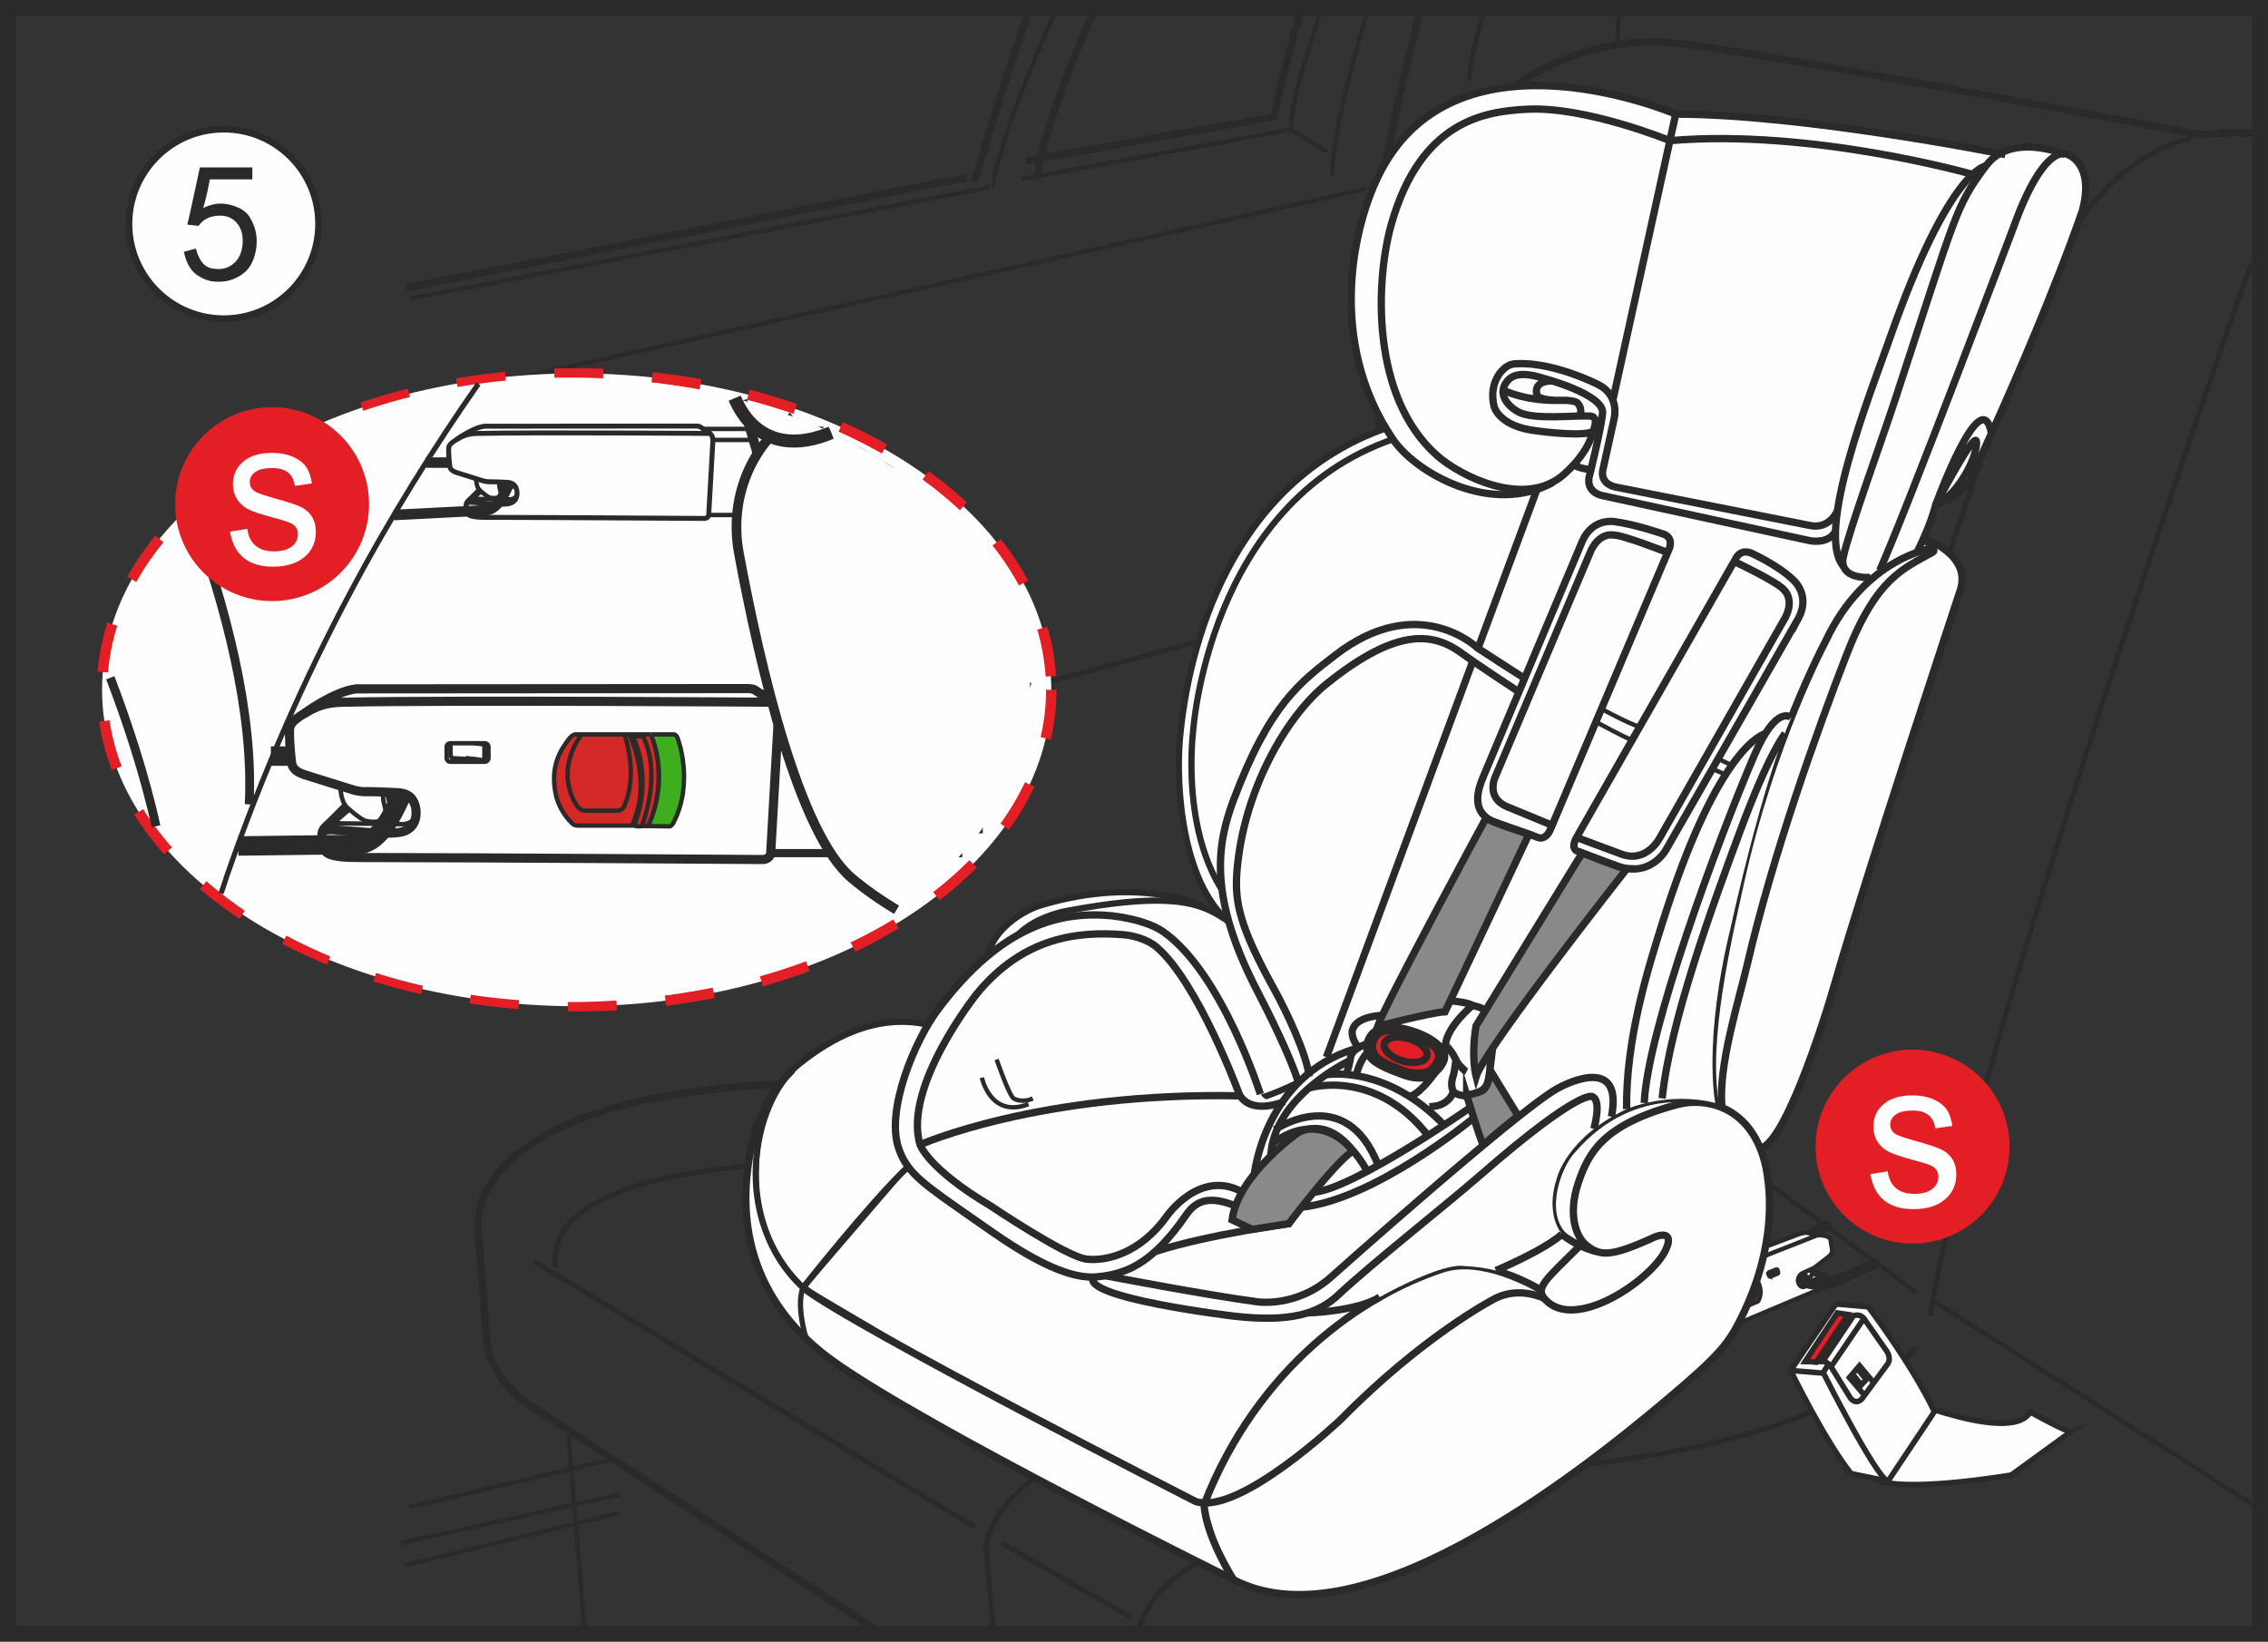 <?xml version="1.0" encoding="UTF-8"?>
<!DOCTYPE svg PUBLIC "-//W3C//DTD SVG 1.1//EN" "http://www.w3.org/Graphics/SVG/1.1/DTD/svg11.dtd">
<!-- Creator: CorelDRAW 2018 (64-Bit) -->
<svg xmlns="http://www.w3.org/2000/svg" xml:space="preserve" width="39.222mm" height="28.389mm" version="1.1" style="shape-rendering:geometricPrecision; text-rendering:geometricPrecision; image-rendering:optimizeQuality; fill-rule:evenodd; clip-rule:evenodd"
viewBox="0 0 1873.56 1356.11"
 xmlns:xlink="http://www.w3.org/1999/xlink">
 <rect x="0" y="0" width="1873.56" height="1356.11" fill="#333333" stroke="none"/>
 <defs>
  <style type="text/css">
   <![CDATA[
    .str2 {stroke:#2B2A29;stroke-width:6.13;stroke-miterlimit:10}
    .str17 {stroke:#2B2A29;stroke-width:7.55;stroke-miterlimit:10}
    .str5 {stroke:#2B2A29;stroke-width:5.17;stroke-miterlimit:10}
    .str12 {stroke:#2B2A29;stroke-width:4.08;stroke-miterlimit:10}
    .str3 {stroke:#2B2A29;stroke-width:4.31;stroke-miterlimit:10}
    .str16 {stroke:#2B2A29;stroke-width:6.76;stroke-miterlimit:10}
    .str15 {stroke:#2B2A29;stroke-width:8.01;stroke-miterlimit:10}
    .str8 {stroke:#2B2A29;stroke-width:5.61;stroke-miterlimit:22.926}
    .str7 {stroke:#2B2A29;stroke-width:12.96;stroke-miterlimit:10}
    .str6 {stroke:#2B2A29;stroke-width:4.57;stroke-miterlimit:10}
    .str18 {stroke:#2B2A29;stroke-width:10.77;stroke-miterlimit:10}
    .str4 {stroke:#2B2A29;stroke-width:6.05;stroke-miterlimit:10}
    .str14 {stroke:#2B2A29;stroke-width:7.3;stroke-miterlimit:10}
    .str1 {stroke:#2B2A29;stroke-width:3.64;stroke-miterlimit:10}
    .str11 {stroke:#2B2A29;stroke-width:3.66;stroke-miterlimit:10}
    .str10 {stroke:#2B2A29;stroke-width:8.68;stroke-linejoin:round;stroke-miterlimit:10}
    .str13 {stroke:#2B2A29;stroke-width:16.06;stroke-linejoin:round;stroke-miterlimit:10}
    .str0 {stroke:#2B2A29;stroke-width:8.63;stroke-linecap:round;stroke-linejoin:round;stroke-miterlimit:10}
    .str9 {stroke:#E31E24;stroke-width:8.63;stroke-miterlimit:4;stroke-dasharray:40.441 40.441}
    .fil11 {fill:none}
    .fil0 {fill:none;fill-rule:nonzero}
    .fil10 {fill:#FEFEFE}
    .fil9 {fill:#E31E24}
    .fil1 {fill:#FEFEFE;fill-rule:nonzero}
    .fil4 {fill:#898989;fill-rule:nonzero}
    .fil6 {fill:#2B2A29;fill-rule:nonzero}
    .fil5 {fill:#E31E24;fill-rule:nonzero}
    .fil8 {fill:#D42927;fill-rule:nonzero}
    .fil7 {fill:#008644;fill-rule:nonzero}
    .fil2 {fill:#ED323D;fill-rule:nonzero}
    .fil3 {fill:#3EAE1F;fill-rule:nonzero}
   ]]>
  </style>
 </defs>
 <g id="图层_x0020_1">
  <path class="fil0 str0" d="M1480.39 1048.69c0,0 -10.25,-18.91 28.21,-35.89"/>
  <path class="fil1" d="M1510.32 1022.21c0,0 -6.03,-2.45 -8.73,-1.86 0,0 -7.55,-3.1 -13.38,-1.55l-107.53 40.27c0,0 -2.46,-0.11 -1.99,2.45l0.93 3.44 -0.93 0.33 -0.41 -0.13 -0.57 -2.06c0,0 -0.27,-0.77 -1.26,-0.3l-32.24 13.23c0,0 -1.87,0.53 -2.02,1.31l-0.32 1.81c0,0 -0.09,1.3 1.03,0.99l0.19 0.81c0,0 -1.52,0.41 -1.79,1.28l-0.83 2.55c0,0 -0.15,1.06 0.15,1.85l4.89 12.86c0,0 0.41,1.03 0.84,1.18l8.45 22.29c0,0 0.93,2.21 3.37,1.23l34.5 -15.29c0,0 1.71,1.69 3.84,1.06l59.52 -24.97 51.41 -22.43c0,0 5.07,-1.81 2.09,-7.82l-13.25 -4.62c0,0 -0.02,-0.93 -1.03,-1.19 0,0 4.16,-1.69 4.92,-2.71l10.6 -8.14c0,0 2.97,-1.97 2.79,-5.31l-1.14 -6.72c0,0 -0.39,-3.27 -2.11,-3.84z"/>
  <path class="fil0 str1" d="M1381.67 1067.75l66.03 -26.24 53.22 -20.93c3.65,-0.79 9.05,1.08 9.05,1.08 0,0 2.56,1.15 2.46,4.38l1.08 6.25c0,0 0.44,2.65 -1.89,5.07l-11.44 8.85c0,0 -1.25,1.05 -2.87,1.81l-8.34 3.74c0,0 -4.21,2.04 -3.56,7.13 0.25,1.7 2.14,5.19 5.16,4.13 4.85,-1.71 18.08,-8.29 19.16,-7.83"/>
  <path class="fil0 str1" d="M1381.39 1068.45l11.02 39.94c1.5,3.64 6.22,0.71 6.22,0.71l109.16 -46.11c3.39,-1.79 2.38,-6.54 2.38,-6.54 -0.17,-2.07 -2.49,-2.75 -2.49,-2.75l-12.32 -4.63"/>
  <path class="fil0 str1" d="M1501.57 1020.13l-9.19 -1.72c0,0 -2.78,-0.19 -6.4,1.21l-105.76 39.7c0,0 -1.97,0.25 -1.38,2.09l2.36 6.32"/>
  <path class="fil0 str1" d="M1494.51 1049.29c0,0 2.23,0.12 2.41,2.77 0,0 0.29,3.12 -4.1,3.44 -0.5,0.07 -1.13,-1.18 -1.29,-2.19 -0.19,-0.74 -0.83,-2.02 -2.43,-0.76 -1.37,1.03 -3.63,2.87 -3.74,5.78"/>
  <path class="fil0 str1" d="M1492.31 1055.15c0,0 -1.82,-0.47 -2.61,-1.49 -0.96,-1.16 -2.65,1.37 -4.07,4.85"/>
  <path class="fil0 str1" d="M1496.92 1052.04l8.56 2.35 -16.38 6.86c0,0 -1.15,0.67 -3.35,-1.69"/>
  <path class="fil0 str1" d="M1379.42 1068.37l-2.09 -5.66 -34.43 13.67 -0.74 3.64 14.14 -5.75c0,0 1.35,-0.51 1.21,0.39 0,0 -0.22,0.35 -1.57,0.86l-13.65 5.76c0,0 -1.16,0.32 -1.28,1.77l-0.61 2.63"/>
  <path class="fil0 str1" d="M1379.5 1069.59l4.89 14.69c0,0 0.4,0.47 -0.76,1.21l-10.37 5.02c0,0 -3.33,1.59 -2.83,4.69 0.25,1.81 1.14,5.73 5.46,4.3l11.77 -4.67 3.75 13.38"/>
  <path class="fil0 str1" d="M1379.33 1069.15l-38.88 16.92 5.04 13.41c0,0 0.71,1.89 1.99,1.45l11.58 -4.41c0,0 4.59,-1.18 5.85,3.01 0,0 1.15,3.73 -2.56,6.31l-10.87 4.9c0,0 -1.19,0.36 -0.84,1.27l4.37 11.33c0,0 0.71,1.73 3.94,0.59l33.69 -14.81"/>
  <path class="fil0 str1" d="M1376.12 1089.12c0,0 3.44,1.39 3.07,4.47 -0.37,2.26 -3.57,6 -8.49,2.97"/>
  <path class="fil0 str1" d="M1388.04 1093.35l-11.14 4.41c0,0 -3.67,1.69 -5.54,0.37"/>
  <path class="fil0 str1" d="M1355.14 1098c0,0 -1.55,1.37 -0.64,3.73 0,0 1.38,4.19 6.3,2.17 1.47,-0.57 3.87,-2.56 3.76,-5.27"/>
  <path class="fil0 str1" d="M1357.86 1104.44l-6.51 2.59c0,0 -0.69,0.22 -0.62,1.21l-0.19 3.35"/>
  <line class="fil0 str1" x1="1377.42" y1="1062.97" x2="1379.2" y2= "1062.33" />
  <line class="fil0 str1" x1="1379.55" y1="1069.81" x2="1381.55" y2= "1069.1" />
  <line class="fil0 str1" x1="1342.37" y1="1080.03" x2="1342.28" y2= "1081.28" />
  <line class="fil0 str1" x1="1349.02" y1="1100.34" x2="1351.36" y2= "1107.03" />
  <path class="fil2" d="M1427.01 1060.53l17.69 -7.23c0,0 0.76,-0.47 2.07,0.39 2.97,1.87 6.71,4.73 7.52,12.05 0.23,2.13 0,5.33 -1.52,8.51 -0.15,0.47 -0.37,0.86 -1.51,1.3l-13.06 5.34c0,0 -0.67,0.64 -1.82,0.83l-1.43 0.59c0,0 -2.09,-1.37 -5.05,-7.26 0,0 -3.67,-7.62 -2.89,-14.51z"/>
  <path class="fil0 str1" d="M1427.01 1060.53l17.69 -7.23c0,0 0.76,-0.47 2.07,0.39 2.97,1.87 6.71,4.73 7.52,12.05 0.23,2.13 0,5.33 -1.52,8.51 -0.15,0.47 -0.37,0.86 -1.51,1.3l-13.06 5.34c0,0 -0.67,0.64 -1.82,0.83l-1.43 0.59c0,0 -2.09,-1.37 -5.05,-7.26 0,0 -3.67,-7.62 -2.89,-14.51z"/>
  <path class="fil0 str1" d="M1432.09 1058.42c0,0 -1.92,13.4 6.65,22.26"/>
  <path class="fil0 str1" d="M1429.2 1059.65c0,0 -2.8,9.19 7.17,22.08"/>
  <path class="fil0 str1" d="M1429.08 1060.13c0,0 1.33,-0.45 1.99,-0.74 0.15,-0.07 0.33,0.01 0.35,0.3 0,0 -1.64,11.36 6.77,21.2"/>
  <path class="fil0 str1" d="M1433.26 1057.98c0,0 -0.33,10.7 5.65,17.09 0,0 0.73,1.13 2.16,0.54l7.48 -3.03c0,0 1.23,-0.29 1.72,-2.26 0.83,-3.34 1.16,-11.04 -6.83,-16.5"/>
  <path class="fil3" d="M1427.01 1060.53l-5.49 2.25c0,0 -0.57,0.23 -0.54,1.36 0,0 -0.49,12.27 7.81,19.99 0,0 0.67,0.53 1.09,0.37l5.07 -2.19c0,0 -8.77,-8.09 -7.94,-21.77z"/>
  <path class="fil0 str1" d="M1427.01 1060.53l-5.49 2.25c0,0 -0.57,0.23 -0.54,1.36 0,0 -0.49,12.27 7.81,19.99 0,0 0.67,0.53 1.09,0.37l5.07 -2.19c0,0 -8.77,-8.09 -7.94,-21.77z"/>
  <path class="fil0 str1" d="M1461.49 1054.2c0.13,0.37 0.52,0.52 0.91,0.37l6.1 -2.47c0.35,-0.17 0.54,-0.56 0.43,-0.93l-0.64 -2.06c-0.11,-0.35 -0.54,-0.52 -0.91,-0.35l-6.09 2.45c-0.37,0.19 -0.57,0.62 -0.45,0.97l0.66 2.03z"/>
  <path class="fil0 str1" d="M1467.41 1048.93l0.61 1.92c0,0 0.12,0.63 -0.25,0.84l-4.43 2.07"/>
  <path class="fil0 str1" d="M1463.12 1050.49l-1.49 0.76c0,0 -0.23,0.13 -0.15,0.5l0.67 2.09c0,0 0.17,0.45 0.51,0.3l2.88 -1.63"/>
  <path class="fil0 str0" d="M1548.9 1044.07c0,0 -6.67,2.21 -21.82,9.74 -19.31,9.59 -33.22,8.74 -38.71,3.35"/>
  <path class="fil0 str2" d="M1867.07 110.39c-20.16,-1.11 -37.02,-0.92 -47.65,1.31 0,0 -390.32,-73.57 -441.12,-76.54 0,0 -158.26,-21.32 -229.25,181.33 0,0 -3.1,317.1 -139.72,654.15l-71.3 18.15c0,0 -79.07,15.01 -175.02,8.43 0,0 -294.42,-26.04 -360.07,84.12 0,0 -9.4,14.29 -7.92,36.91l7.35 90.75c0,0 0.76,30.03 38.61,54.05l287.91 186.6"/>
  <line class="fil0 str3" x1="440.97" y1="1042.09" x2="804.75" y2= "1261.08" />
  <line class="fil0 str3" x1="827.61" y1="1274.8" x2="934.87" y2= "1336.48" />
  <line class="fil0 str3" x1="951.51" y1="1346.46" x2="956.79" y2= "1349.63" />
  <path class="fil0 str3" d="M820.85 1349.63l-6.26 -72.13c0,0 0.67,-37.04 65.87,-73.51 0,0 95.25,-47.95 290.73,-73.56 0,0 199.77,-16.33 251.53,-73.78"/>
  <path class="fil0 str3" d="M1582.93 1113.27c0,0 -56.77,68.15 -246.13,93.02 -102.57,13.45 -381.26,44.57 -396.27,143.34"/>
  <path class="fil0 str3" d="M1063.92 899.21c0,0 -47.94,17.24 -87.78,52.09 -29.83,26.09 -71.4,16.81 -217.62,9.63 -77.91,-3.88 -310.46,-4.67 -299.67,86.33"/>
  <line class="fil0 str1" x1="1224.01" y1="802.52" x2="1582.94" y2= "1067.73" />
  <line class="fil0 str1" x1="1596.51" y1="1074.19" x2="1867.07" y2= "1246.66" />
  <path class="fil0 str3" d="M1809.84 114.61c0,0 -85.39,10.75 -132.83,149.89 0,0 -223.5,627.46 -242.38,782.65"/>
  <path class="fil0 str3" d="M1867.07 207.78c-6.52,9.89 -11.99,21.12 -16.06,33.9 0,0 -221.5,631.05 -256.79,845.57"/>
  <path class="fil0 str3" d="M338.49 635.09c0,0 164.51,19.56 252.05,-0.57 109.23,-25.16 433.64,-113.99 433.64,-113.99"/>
  <line class="fil0 str1" x1="338.46" y1="332.41" x2="1128.64" y2= "155.94" />
  <path class="fil0 str2" d="M1173.82 6.48l-0.01 0.04c0,0 -47.98,179.91 -45.18,266.68"/>
  <path class="fil0 str1" d="M1227.45 6.48c-7.72,22.73 -13.74,45.31 -13.55,60.05"/>
  <path class="fil0 str1" d="M1338.64 6.48c-1.86,10.72 -2.76,21.45 -2.24,31.68"/>
  <path class="fil0 str1" d="M1130.52 6.48c-13.96,45.79 -30.93,111.15 -29.87,139.8"/>
  <path class="fil0 str1" d="M1092.12 6.48c-12.91,37.81 -26.26,81.76 -25.78,100.52l-222.76 40.97"/>
  <path class="fil0 str2" d="M847.86 132.83l204.4 -36.3c0,0 9.36,-45.2 23.27,-90.05"/>
  <path class="fil0 str2" d="M905.25 6.48c-20.21,41.9 -46.16,112.78 -48.7,141.48"/>
  <path class="fil0 str1" d="M872.93 6.48c-16.95,38.33 -47.76,111.43 -52.67,146.99"/>
  <line class="fil0 str1" x1="338.46" y1="246.83" x2="816.54" y2= "154.88" />
  <line class="fil0 str2" x1="335.69" y1="237.75" x2="798.16" y2= "146.8" />
  <path class="fil0 str2" d="M804.81 150.3c0,0 27.01,-90.96 46.37,-143.82"/>
  <line class="fil0 str1" x1="1067.72" y1="108.36" x2="1096.36" y2= "125.44" />
  <line class="fil0 str1" x1="469.54" y1="1185.34" x2="483.18" y2= "1349.63" />
  <line class="fil0 str1" x1="337.82" y1="1245.21" x2="506.37" y2= "1205.41" />
  <line class="fil0 str1" x1="334.21" y1="1293.22" x2="511.53" y2= "1249.81" />
  <line class="fil0 str1" x1="331.12" y1="1274.8" x2="511.54" y2= "1234.81" />
  <path class="fil1" d="M1384.29 94.3c0,0 -107.43,-47.03 -188.6,-7.89 0,0 -60.03,21.21 -75.82,118.87 0,0 -15.45,89.61 24.91,148.38 0,0 -63.97,21.99 -97.2,67.1 0,0 -55.88,62.69 -68.35,155.36 0,0 -24.83,124.69 31.97,181.73 0,0 -21.66,-12.34 -48.87,-18.1 0,0 -57.95,-12.59 -117.73,14.99 0,0 -29.41,14.75 -29.91,44.37 0,0 -1.75,25.65 25.41,33.5 0,0 14.71,4.21 31.47,4.08 0,0 11.2,0.71 -10.05,15.72 0,0 -19.95,11.78 -48.77,13.91 0,0 -10.27,-4.15 -20.02,-10.06 0,0 -55.33,-33.84 -120.07,13.39 0,0 -23.69,14.01 -37.01,37.89 0,0 -21.72,35.45 -19.53,85.05 0,0 -4.21,49.63 38.9,101.85 0,0 17.17,20.17 42.15,36.1 0,0 70.67,45.89 137.69,79.66 0,0 157.35,82.45 182.5,93.91 0,0 38.3,27.57 118.01,2.59 0,0 69.31,-20.1 169.01,-93.14 0,0 90.51,-68.39 111.89,-92.83 0,0 20.51,-17.77 36.42,-67.44 0,0 19.38,-51.18 1.45,-104.55 0,0 16.18,-2.43 36.75,-62.21 0,0 58.61,-179.27 71.08,-222.86l55.15 -169.36c0,0 16.92,-36.1 -28.29,-49.04l10.25 -28.21c0,0 22.51,-7.18 30.38,-24.53l46.81 -105.83c0,0 38.05,-92.87 41.88,-106.6 0,0 16.8,-45.35 -14.21,-53.24 0,0 -32.13,-12.35 -53.27,0 0,0 -194.72,-36.67 -266.39,-32.55z"/>
  <path class="fil0 str4" d="M1656.58 127.72c0,0 -166.05,-33.43 -272.29,-33.43 0,0 -177.95,-76.61 -243.24,46.39 -23.71,44.66 -45.29,141.39 9.63,222.19 19.23,28.29 81.73,63.38 132.2,35.63"/>
  <line class="fil0 str4" x1="1384.29" y1="94.3" x2="1332.58" y2= "329.65" />
  <path class="fil0 str4" d="M1627.93 143.63c0,0 -131.88,-37.41 -248.43,-27.44 0,0 -69.16,-28.39 -117.74,-25.97 -34.92,1.72 -87.92,9.33 -112.28,94.66 -13.35,46.79 -17.21,143.29 37.93,191.69 19.16,16.77 69.57,41.98 101.73,17.61 0,0 22.11,-17.04 26.79,-37.85"/>
  <path class="fil0 str4" d="M1706.16 127.72c0,0 -44.47,-19.19 -65.7,9.42 -25.41,34.17 -23.91,37.54 -74.74,192.49 -10.72,32.66 -38.73,109.91 -43.03,130.62 0,0 -5.47,17.61 22.31,16.83"/>
  <path class="fil0 str4" d="M1640.45 137.14c0,0 -30.05,2.02 -79.2,142.03 -15.99,45.45 -62.29,161.31 -38.24,188.86"/>
  <path class="fil0 str4" d="M1584.1 455.21c0,0 10.27,-19.97 14.99,-38.15 0,0 21.31,-6.75 28.85,-21.11l16.43 -36.21c53.97,-119.7 75.87,-185.81 75.87,-185.81 10.38,-38.89 -12.03,-46.19 -12.03,-46.19 0,0 -18.74,-12.89 -45.15,60.77 0,0 -88.32,233.85 -110.25,282.74"/>
  <path class="fil0 str4" d="M1645.11 358.05c-8.19,-44.94 -46.02,59 -46.02,59 0,0 32.99,-62.97 33.69,-52.01 0.76,12.31 -14.27,41.69 -32.51,52.01"/>
  <path class="fil0 str4" d="M1422.55 914.87c-3.51,-33.63 13.97,-88.63 20.75,-117.74 21.18,-90.95 57.78,-193.54 82.13,-256.26 24.75,-63.78 47.19,-71.15 71.3,-84.78 4.05,-2.29 -7.91,-10.82 -7.91,-10.82"/>
  <path class="fil0 str4" d="M1596.79 452.75c0,0 -56.1,7.45 -88.69,76.98 0,0 -44.74,83.17 -70.31,199.32 -9.83,44.59 -30.64,132 -20.47,184.07"/>
  <path class="fil0 str4" d="M1590.75 445.26c0,0 37.17,13.09 28.95,41.22 0,0 -79.95,241.89 -103.27,323.53 -10.49,36.74 -43.41,138.89 -63.75,138.89"/>
  <path class="fil0 str4" d="M654.51 884.06c-20.71,19.8 -29.05,41.45 -33.35,61.14 -21.73,99.19 31.29,153.75 67.86,179.74 79.21,56.27 327.63,178.8 327.63,178.8 104.47,58.1 285.87,-84.83 360.31,-147.59 43.43,-36.57 50.62,-45.99 60.75,-66.02 39.5,-78.28 18.47,-135.83 18.47,-135.83 -14.07,-42.74 -50.12,-47.15 -69.82,-41.96 -61.88,16.33 -73.96,39.77 -82.45,64.55 -8.29,24.25 -3.35,44.12 7.06,52.21 11,8.68 19.83,9.42 55.64,-7.05 3.21,-1.45 17.09,-5.93 9.37,10.6 -11.39,24.32 -74.32,67.88 -99.36,41.05 -9.13,-9.77 0.17,-16.33 28.97,-44.98"/>
  <path class="fil0 str4" d="M1416.28 911.46c0,0 -64.69,-22.6 -117.34,38.42 -12.11,12.69 -25.61,50.17 -8.61,69.63 3.42,3.94 19.13,12.75 28.88,14.44"/>
  <path class="fil0 str4" d="M1273.32 1065.94c0,0 -13.59,-8.48 -31.6,-14.48 -15.35,-5.14 -33.91,-8.46 -49.98,-3.17 -65.79,21.52 -152.81,80.96 -197.03,194.49 0,0 -0.64,21.59 24.27,62.19"/>
  <path class="fil0 str4" d="M1275.59 1072.52c0,0 -21.55,-10.83 -42.38,1.18 0,0 -58.09,30.23 -125.28,98.62 0,0 -84.24,80.08 -120.32,68.05 0,0 -282.01,-143.9 -324.19,-176.62"/>
  <path class="fil0 str5" d="M663.42 1063.75c0,0 54.36,-69.06 86.57,-99.79 23.47,-22.4 59.3,-65.79 116.01,-56.17 51.87,8.81 135.51,29.65 222.41,-22.38 0,0 -23.71,-99.81 -86.69,-132.14 -19.77,-10.14 -48.97,-14 -119.75,-0.91 0,0 -58.06,9.17 -51.25,53.07 1.82,11.65 6.81,17.41 41.39,22.63 7.21,1.09 24.84,7.8 16.83,23.83 -5.46,10.89 -15.86,18.99 -36.59,21.32 -9.91,1.14 -25.81,2.93 -53.25,-13.4 -30.74,-18.29 -78.28,-29.83 -139.3,19.47 -39.18,31.65 -56.23,128.27 3.61,184.47z"/>
  <path class="fil0 str5" d="M994.36 749.29c0,0 -50.45,-26.59 -134.38,-1.45 -16.35,4.89 -52.11,25.65 -44.2,62.57 2.59,12.09 15.97,25.05 49.21,25.92 8.55,0.23 10.51,0.44 9.49,3.81 -3.93,12.73 -39.01,25.01 -63.09,26.26"/>
  <path class="fil0 str5" d="M1287.16 970.23l-154.65 -59.69c-25.97,-12.13 -31.6,-22.87 -35,-34.68 -17.67,-61.02 -43.29,-95.23 -68.81,-117.86 -56.37,-50 -43.12,-153.43 -43.12,-153.43 0,0 11.73,-188.49 165.08,-241.69"/>
  <path class="fil0 str5" d="M1020.81 765.92c-44.19,-30.5 -49.71,-115.57 -46.07,-155.79 6.81,-76.31 41.93,-211.25 170.66,-256.47"/>
  <path class="fil0 str5" d="M1088.39 885.41c5.73,12.69 5.33,19.28 38.96,35.56l155.49 62.65"/>
  <path class="fil0 str4" d="M1300.04 383.86c0,0 3.37,3.03 13.06,3.94"/>
  <line class="fil0 str4" x1="1269.67" y1="404.27" x2="1096.31" y2= "871.78" />
  <path class="fil0 str4" d="M1517.92 421.84c0,0 -6.27,15.76 -22.87,12.25l-160.72 -31.79c0,0 -13.7,-2.39 -9.87,-15.75l9.1 -41.39c0,0 4.53,-18.62 -13.5,-27.57 -16.25,-8.07 -46.09,-19.06 -69.53,-16.93 -8.65,0.77 -21.29,14.88 -16.28,35.09 0,0 3.49,14.85 29.77,19.39 13.3,2.29 46.01,5.45 51.92,1.18 0,0 5.71,-12.17 -2.32,-12.61 -13.59,-0.74 -46.01,3.37 -59.02,-3.25 -5.85,-2.93 -17.88,-12.61 -10.85,-23.75 3.95,-6.2 11.17,-10.73 31.97,-3.98 0,0 49.59,13.13 48.15,28.61 -1.27,13.49 -11.14,52.97 -11.14,52.97 0,0 -3.24,12.47 12.08,15.37l169.23 36.77c0,0 15.62,4.06 22.19,-7.41"/>
  <path class="fil0 str4" d="M1282.31 314.67c0,0 -15.84,-0.77 -12.71,11.45 0.91,3.43 10.07,4.41 15.85,4.68 0,0 13.89,-0.87 17.45,1.92 0,0 5.05,4.21 1.99,10.97"/>
  <path class="fil0 str4" d="M1283.49 330.69c0,0 -21.45,0.71 -41.79,-8.34"/>
  <path class="fil0 str3" d="M665.97 1105.92c-8.81,-30.71 -2.55,-42.16 -2.55,-42.16l81.29 -94.64c0,0 37.38,-35.93 44.66,-40.95"/>
  <path class="fil0 str3" d="M758.67 1119.96l-95.25 -56.2c-35.66,-31.38 -38.41,-80.13 -38.41,-80.13 0,0 -3.22,-37.99 8.41,-65.15"/>
  <path class="fil0 str3" d="M646.5 893.65c-35.44,50.88 -34.61,101.45 -25.98,134.61 5.79,22.23 20.95,56.88 46.89,79.04"/>
  <path class="fil0 str3" d="M994.71 1242.79c0,0 5.93,34.55 22.75,61.37"/>
  <path class="fil1" d="M1259.71 559.82c0,0 -39.91,-24.35 -45.5,-29.51 0,0 -45.74,-33.89 -100.1,3.07 0,0 -63.6,34.31 -92.74,121.38 0,0 -27.28,55.09 -2.27,119.31 0,0 17.34,41.57 30.67,66.77 0,0 21.92,44.03 21.72,53.83 0,0 -10.33,12.91 -12.74,16.61 0,0 -15.1,-0.23 -18,-8.69 0,0 -21.52,-70.51 -60.83,-115.52 0,0 -26.71,-38.32 -89.91,-30.49 0,0 -51.01,2.31 -96.95,55.22 0,0 -39.25,39.17 -50.2,93.28 0,0 -10.82,39.87 9.45,61.47 0,0 17.12,17.98 57.09,44.09 0,0 36.53,27.6 70.27,40.23 0,0 14.25,5.12 23.56,4.14 0,0 -6.66,7.42 29.61,17.11 0,0 55.85,12.08 86.87,15.22 0,0 35.54,5.05 62.31,-2.77 0,0 40.67,-1.99 58.66,-13.53 0,0 41.1,-23.31 63.99,-25.41 0,0 16.31,0.14 31.03,3.98 0,0 42.03,-17.29 54.62,-30.08 0,0 -14.43,-15.79 -4.07,-46.77 0,0 8.14,-33.23 57.47,-56.53 0,0 34.36,-15.05 73.25,-5.06 0,0 -10.36,-50 12.76,-145.25 0,0 25.57,-117.77 50,-173.1 0,0 -8.01,-7.72 -22.31,13.57 0,0 -17.14,10.82 -26.76,25.77 0,0 -96.87,-40.25 -107.75,-46.58 -14.75,-8.61 -63.21,-25.75 -63.21,-25.75z"/>
  <path class="fil0 str4" d="M1479.73 592.82c0,0 -12.13,-11.78 -30.75,31.68 -29.69,69.29 -88.22,227.28 -90.69,286.66"/>
  <path class="fil0 str4" d="M1474.6 606.12c0,0 -12.31,13.68 -37.37,81.16 -22.53,60.7 -57.87,157.61 -64.12,220.1"/>
  <path class="fil0 str4" d="M1458.32 606.12c0,0 -38.25,7.45 -85.23,156.87 -11.71,37.21 -30.13,95.77 -29.36,153.23"/>
  <path class="fil0 str4" d="M1258.58 559.82c0,0 -22.09,-14.06 -37.9,-24.42 0,0 -48.69,-47.44 -117.63,5.79 -28.92,22.33 -54.26,40.67 -84.03,119.7 -14.05,37.35 -20.63,80.45 19.91,158.42 9.13,17.54 27.27,54.18 33.13,73.37"/>
  <path class="fil0 str4" d="M1254.74 571.6c0,0 -37.06,-24.42 -45.57,-30.81 -23.24,-17.37 -52.43,-24.85 -113.43,24.27 -33.73,27.15 -68.85,89.2 -73.95,155.29 -1.95,25.39 2.55,45.83 30.89,97.01 9.37,16.97 26.77,53.25 28.83,71.99"/>
  <path class="fil0 str4" d="M1041.17 903.87c0,0 -31.85,-100.44 -80.4,-134.28 -7.23,-5.02 -20.85,-10.41 -42,-13.01 -41.1,-4.03 -91.1,6.33 -144.64,78.39 -17.61,23.75 -42.92,81.68 -31.68,113.93 7.38,21.15 20.9,29.51 65.72,60.85 22.38,15.63 66.92,47.98 97.81,45.08 22.41,-2.11 44.94,-9.05 73.91,-51.25 8.63,-12.52 20.19,-15.86 41.49,-7.05"/>
  <path class="fil0 str4" d="M1026.04 984.64c-35.19,-19.36 -62.34,20.31 -62.34,20.31 -21.53,29.97 -49.12,37.18 -66.13,35.22 -16.8,-1.92 -79.25,-43.98 -79.25,-43.98 -52,-30.91 -58.25,-50.49 -58.25,-50.49 -14.48,-48.1 46.93,-124.82 46.93,-124.82 38.84,-47.23 84.37,-51.65 121.16,-48.7 7.75,0.61 19.59,3.74 27.07,10.05 34.23,28.81 68.52,121.65 68.52,121.65 0,0 6.71,17.57 37.34,6.13"/>
  <path class="fil0 str4" d="M760.07 945.7c0,0 98.19,-43.83 264.39,-40.41"/>
  <path class="fil0 str4" d="M1066.2 1010.65c0,0 -68.65,9.24 -111.98,23.31"/>
  <path class="fil0 str4" d="M913.51 1053.93c0,0 83.03,15.96 125.41,21.55 0,0 32.17,4.85 60.6,-20.47 0,0 151.88,-135.59 186.33,-155.39 10.72,-6.13 55.16,-26.88 45.35,22.9"/>
  <path class="fil0 str4" d="M1316.65 932.64c0,0 6.75,-23.37 -1.17,-26.68 0,0 -9.4,-7.7 -92.45,64.69 -28.99,25.28 -89.57,72.92 -117.64,99.23 -16.07,15.11 -39.19,22.9 -86.53,17.34 0,0 -125.81,-15.05 -115.62,-32.22"/>
  <path class="fil0 str4" d="M1079.98 1084.63c0,0 40.48,-1.05 59.76,-13.03"/>
  <path class="fil0 str4" d="M1235.71 1049.61c0,0 39.87,-16.67 54.62,-30.1"/>
  <line class="fil0 str4" x1="1216.68" y1="546.13" x2="1095.75" y2= "873.34" />
  <path class="fil1" d="M1485.74 510.68c0,0 -82.02,143.71 -109.37,191.15 -4.74,8.16 -17.83,21.22 -39.49,13.94l-33.87 -12.62c0,0 -5.75,-1.62 -0.87,-10.87l3.39 -6 128.19 -224.51c0,0 3.22,-8.31 12.47,-5.06 0,0 23.19,10.21 36,23.21 0,0 13.43,12.15 3.55,30.77z"/>
  <path class="fil0 str4" d="M1485.74 510.68c0,0 -82.02,143.71 -109.37,191.15 -4.74,8.16 -17.83,21.22 -39.49,13.94l-33.87 -12.62c0,0 -5.75,-1.62 -0.87,-10.87l3.39 -6 128.19 -224.51c0,0 3.22,-8.31 12.47,-5.06 0,0 23.19,10.21 36,23.21 0,0 13.43,12.15 3.55,30.77z"/>
  <path class="fil0 str4" d="M1432.54 463.81c0,0 37.14,17.58 41.25,23.61 0,0 8.76,7.26 1.16,22.49l-103.84 182.29c0,0 -11.05,21.65 -32.42,13.13l-36.77 -13.67"/>
  <path class="fil1" d="M1307.39 446.5c0,0 -61.61,146.29 -82.41,195.97 -3.59,8.61 -10.7,28.25 8.71,36.21l37.58 13.42c0,0 5.33,1.8 9,-5.8l2.68 -6.23 95.55 -225.73c0,0 4.75,-9.08 -3.47,-12.83 0,0 -23.68,-8.34 -41.47,-10.6 0,0 -17.49,-3.24 -26.17,15.59z"/>
  <path class="fil0 str4" d="M1307.39 446.5c0,0 -61.61,146.29 -82.41,195.97 -3.59,8.61 -10.7,28.25 8.71,36.21l37.58 13.42c0,0 5.33,1.8 9,-5.8l2.68 -6.23 95.55 -225.73c0,0 4.75,-9.08 -3.47,-12.83 0,0 -23.68,-8.34 -41.47,-10.6 0,0 -17.49,-3.24 -26.17,15.59z"/>
  <path class="fil0 str4" d="M1377.57 456.46c0,0 -37.66,-14.88 -44.89,-14.47 0,0 -10.87,-2.5 -18.27,12.55l-78.8 186.33c0,0 -9.25,17.88 9.74,25.7l36.89 15.22"/>
  <path class="fil4" d="M1343.74 717.88c0,0 -117.74,149.61 -124.38,171.48 0,0 -4.33,-16.43 0,-41.88l87.68 -142.83c0,0 33.16,13.29 36.7,13.23z"/>
  <path class="fil0 str4" d="M1343.74 717.88c0,0 -117.74,149.61 -124.38,171.48 0,0 -4.33,-16.43 0,-41.88l87.68 -142.83c0,0 33.16,13.29 36.7,13.23z"/>
  <path class="fil4" d="M1227.62 675.71c0,0 -82.54,152.26 -89.67,172.19 0,0 44.81,-11.65 55.78,-12.05l69.3 -146.68c0,0 -32.37,-10.09 -35.41,-13.47z"/>
  <path class="fil0 str4" d="M1227.62 675.71c0,0 -82.54,152.26 -89.67,172.19 0,0 44.81,-11.65 55.78,-12.05l69.3 -146.68c0,0 -32.37,-10.09 -35.41,-13.47z"/>
  <path class="fil0 str4" d="M1198 826.78c0,0 14.24,0.98 18.67,3.91 0,0 9.12,1.52 10.01,4.87"/>
  <path class="fil0 str4" d="M1216.41 830.53c0,0 -20.35,16.77 -22.29,32.02 0,0 -0.05,0.3 5.27,7.04 1.33,1.75 2.53,4.47 4.3,7.69 1.37,2.47 5.87,7.16 7.77,8.14"/>
  <path class="fil0 str4" d="M1141.01 838.9c0,0 -19.45,0.51 -23.46,11.05 0,0 -2.85,5.37 4.17,14.95"/>
  <path class="fil0 str4" d="M1129.31 862.27c0,0 -12.44,3.78 -13.57,11.07 -0.46,3.34 -2.03,9.95 -3.31,13.08"/>
  <path class="fil0 str4" d="M1233 865.81c0,0 -2.48,22.23 -3.62,26.89 -1.07,4.15 -2.7,8.63 -12.96,11.16 -3.88,0.94 -9.29,2.76 -15.93,-1.79 0,0 -3.1,12.05 -19.82,12.18"/>
  <path class="fil0 str4" d="M1202.72 875.5c0,0 -1.01,9.75 -2.23,13.23 -1.15,3.27 -2.49,9.81 0.79,13.85"/>
  <path class="fil0 str4" d="M1131.23 857.18c4.47,-8.41 15.76,-9.29 24.96,-8.07 0,0 24.49,3.79 35.17,17.61 3.2,4.13 3.74,10.7 -6.17,19.7 -4.16,3.83 -13.27,6.29 -25.95,1.57 -7.4,-2.73 -23.65,-8.31 -27.72,-15.15 -2,-3.37 -4.33,-8.03 -0.29,-15.65z"/>
  <path class="fil5" d="M1135.53 857.89c3.75,-7.18 12.37,-7.03 20.12,-5.97 0,0 20.75,3.54 30.37,14.13 3.01,3.29 4.57,9.75 -3.74,17.47 -3.53,3.23 -13.69,4.4 -23.24,0.71 -6.19,-2.39 -19.87,-7.11 -23.24,-12.99 -1.7,-2.85 -3.64,-6.84 -0.27,-13.35z"/>
  <path class="fil0 str4" d="M1135.53 857.89c3.75,-7.18 12.37,-7.03 20.12,-5.97 0,0 20.75,3.54 30.37,14.13 3.01,3.29 4.57,9.75 -3.74,17.47 -3.53,3.23 -13.69,4.4 -23.24,0.71 -6.19,-2.39 -19.87,-7.11 -23.24,-12.99 -1.7,-2.85 -3.64,-6.84 -0.27,-13.35z"/>
  <path class="fil0 str4" d="M1129.59 869.63c0,0 -6.52,6.34 -9.08,18.29"/>
  <path class="fil0 str4" d="M1185.19 886.42c0,0 -10.92,16.16 -20.12,19.31"/>
  <path class="fil0 str4" d="M1178.76 872.39c-1.51,5.06 -10.55,6.85 -20.22,4.01 -9.69,-2.9 -16.37,-9.27 -14.88,-14.34 1.51,-5.06 10.57,-6.85 20.27,-3.98 9.67,2.83 16.33,9.29 14.83,14.31z"/>
  <path class="fil0 str4" d="M1095.31 887.91c0,0 49.09,-9.05 97.64,41.55"/>
  <path class="fil0 str4" d="M1081.21 898.87c0,0 54.36,-16.97 98.41,39.22"/>
  <path class="fil0 str4" d="M1217.43 923.54c0,0 -81.75,67.74 -142.97,73.84"/>
  <path class="fil0 str4" d="M1214.7 914.87c0,0 -98.58,68.62 -130.15,70.11"/>
  <path class="fil4" d="M1064.78 1010.81c0,0 36.64,-48.95 52.66,-59.99 0,0 -17.91,-27.62 -44.61,-15.44 0,0 -50.17,34.85 -55.01,72.33l16.61 7.89 30.33 -4.79z"/>
  <path class="fil0 str4" d="M1064.78 1010.81c0,0 36.64,-48.95 52.66,-59.99 0,0 -17.91,-27.62 -44.61,-15.44 0,0 -50.17,34.85 -55.01,72.33l16.61 7.89 30.33 -4.79z"/>
  <path class="fil0 str4" d="M1050.23 945.7c0,0 43.98,-40.54 79.07,21.52"/>
  <path class="fil0 str4" d="M1053.31 933.15c0,0 58.44,-39.65 85.29,29.73"/>
  <path class="fil0 str4" d="M1114.33 876.54c0,0 -62.17,29.43 -64.55,78.29"/>
  <path class="fil0 str4" d="M1036.21 969.75c0,0 8.59,-80.79 83.28,-103.37"/>
  <path class="fil4" d="M1211.62 904.92c0,0 11.43,37.61 13.65,40.78 0,0 25.29,-21.75 28.88,-23.81l-23.13 -37.81c0,0 -0.41,13.9 -7.17,17.34 -2.37,1.21 -10.5,3.17 -12.23,3.51z"/>
  <path class="fil0 str4" d="M1211.62 904.92c0,0 11.43,37.61 13.65,40.78 0,0 25.29,-21.75 28.88,-23.81l-23.13 -37.81c0,0 -0.41,13.9 -7.17,17.34 -2.37,1.21 -10.5,3.17 -12.23,3.51z"/>
  <path class="fil0 str1" d="M1322.92 585.57c0,0 22.41,12.28 31.6,14.88"/>
  <path class="fil0 str1" d="M1318.38 596.37c0,0 25.8,14.03 29.88,15.01"/>
  <line class="fil0 str1" x1="1419.78" y1="627.06" x2="1431.14" y2= "632.46" />
  <line class="fil0 str1" x1="1414.6" y1="635.16" x2="1425.45" y2= "639.91" />
  <path class="fil0 str1" d="M1214.85 530.78c0,0 26.69,21.32 45.3,29.69"/>
  <path class="fil0 str1" d="M1254.74 571.6c0,0 -43.43,-29.76 -48.89,-33.2"/>
  <path class="fil1" d="M1605.84 1167.05c4.4,1.11 59.83,19.39 71.35,-0.54 0,0 30.81,17.11 33.6,16.19l-49.29 35.83c0,0 -94.27,16.26 -114.84,2.19 -20.48,-14.02 30.6,-62.17 30.6,-62.17l28.58 8.49z"/>
  <path class="fil0 str6" d="M1605.84 1167.05c4.4,1.11 59.83,19.39 71.35,-0.54 0,0 30.81,17.11 33.6,16.19l-49.29 35.83c0,0 -94.27,16.26 -114.84,2.19 -20.48,-14.02 30.6,-62.17 30.6,-62.17l28.58 8.49z"/>
  <path class="fil1" d="M1529.21 1217.38c-21.42,-26.65 -49.97,-85.19 -49.97,-85.19l37.44 -54.92 26.61 2.29c0,0 36.01,47.33 54.68,86.63l-38.29 57.43 -30.48 -6.25z"/>
  <path class="fil0 str6" d="M1529.21 1217.38c-21.42,-26.65 -49.97,-85.19 -49.97,-85.19l37.44 -54.92 26.61 2.29c0,0 36.01,47.33 54.68,86.63l-38.29 57.43 -30.48 -6.25z"/>
  <path class="fil0 str6" d="M1505.67 1124.81c0,0 3.2,-0.74 6.91,4.28l16.03 25.89c0,0 4.75,6.57 9.99,0l20.98 -28.48c0,0 3.56,-4.69 -2.15,-11.97l-16.97 -24.33c0,0 -2.73,-5.41 -9.3,-3.27l-25.48 37.88z"/>
  <line class="fil0 str6" x1="1512.58" y1="1129.1" x2="1539.75" y2= "1089.17" />
  <polyline class="fil0 str6" points="1539.76,1152.07 1527.77,1138.06 1536.13,1128.24 1547.52,1141.81 "/>
  <polyline class="fil0 str6" points="1534.36,1130.67 1541.64,1139.69 1537.66,1144.04 1530.31,1135.14 "/>
  <path class="fil0 str6" d="M1479.24 1132.2l27.15 2.19c0,0 43.65,86.73 53.29,89.23"/>
  <line class="fil0 str6" x1="1505.67" y1="1134.73" x2="1510.21" y2= "1127.31" />
  <polygon class="fil5" points="1491.4,1124.37 1517.71,1084.64 1526.71,1085.95 1500.38,1125.38 "/>
  <polygon class="fil0 str6" points="1491.4,1124.37 1517.71,1084.64 1526.71,1085.95 1500.38,1125.38 "/>
  <path class="fil0 str1" d="M1305.28 1029.03l-27.11 27.63c0,0 -13.59,13.09 7.69,23.34 0,0 12.85,4.72 38.2,-4.15"/>
  <path class="fil0 str1" d="M1516.86 423.9c-9.42,13.8 -21.82,10.19 -21.82,10.19l-18.15 -3.37 -59.07 -11.91"/>
  <path class="fil0 str1" d="M1434.65 433.55l53.87 11.71c0,0 21.18,4.65 27.72,-6.21"/>
  <path class="fil0 str1" d="M1587.64 445.26c5.76,2.22 9.33,5.79 9.93,9.13 0.49,2.71 -7.2,5.44 -9.93,6.69 -11.17,5.13 -26.83,14.51 -37.55,31.72"/>
  <path class="fil0 str1" d="M1444.77 456.29c0,0 28.17,13.77 37.43,23.61 0,0 13.25,13.77 2.76,32.14l-72.01 126"/>
  <path class="fil0 str1" d="M1263.02 551.93l43.09 -102.39c0,0 9.07,-22.29 27.45,-18.62l41.46 10.6"/>
  <polygon class="fil0 str7" points="1867.08,1349.63 6.48,1349.63 6.48,6.48 1867.08,6.48 "/>
  <path class="fil1" d="M184.84 106.64c43.27,0 78.35,35.09 78.35,78.33 0,43.26 -35.07,78.35 -78.35,78.35 -43.26,0 -78.35,-35.09 -78.35,-78.35 0,-43.24 35.09,-78.33 78.35,-78.33z"/>
  <path class="fil0 str8" d="M184.84 106.64c43.27,0 78.35,35.09 78.35,78.33 0,43.26 -35.07,78.35 -78.35,78.35 -43.26,0 -78.35,-35.09 -78.35,-78.35 0,-43.24 35.09,-78.33 78.35,-78.33z"/>
  <path class="fil6" d="M161.78 205.28c2.59,9.88 6.97,15.37 13.18,16.45 6.21,1.07 11.23,0.44 15.09,-1.95 3.86,-2.35 6.61,-5.46 8.24,-9.32 1.63,-3.82 2.39,-8.12 2.19,-12.86 -0.2,-4.74 -1.48,-8.77 -3.82,-12.07 -2.39,-3.31 -5.42,-5.5 -9.08,-6.61 -3.66,-1.07 -7.77,-1.07 -12.34,0 -4.58,1.11 -8.33,3.66 -11.27,7.69l-9.31 -1.07c0.75,-2.19 4.22,-17.96 10.43,-47.23l43.36 0 0 9.87 -35.12 0c-1.83,9.92 -3.66,17.76 -5.49,23.62 5.46,-2.55 10.6,-3.75 15.37,-3.59 4.74,0.2 9.32,1.28 13.7,3.31 4.38,2.03 7.57,4.78 9.6,8.24 2.03,3.46 3.5,6.97 4.42,10.43 0.92,3.46 1.28,7.21 1.07,11.23 -0.2,4.02 -0.99,8.16 -2.47,12.34 -1.47,4.22 -3.66,7.69 -6.57,10.43 -2.95,2.75 -6.53,4.94 -10.71,6.57 -4.18,1.63 -9.04,2.27 -14.54,1.91 -5.49,-0.36 -10.71,-2.35 -15.65,-6.01 -4.93,-3.66 -8.32,-9.87 -10.15,-18.63l9.87 -2.75z"/>
  <path class="fil1" d="M868.45 569.88c0,144.34 -175.58,261.37 -392.1,261.37 -216.48,0 -392.04,-117.03 -392.04,-261.37 0,-144.37 175.56,-261.4 392.04,-261.4 216.53,0 392.1,117.03 392.1,261.4z"/>
  <path class="fil0 str9" d="M868.45 569.88c0,144.34 -175.58,261.37 -392.1,261.37 -216.48,0 -392.04,-117.03 -392.04,-261.37 0,-144.37 175.56,-261.4 392.04,-261.4 216.53,0 392.1,117.03 392.1,261.4z"/>
  <path class="fil1" d="M90.8 569.88c0,142.45 170.17,257.94 380.1,257.94 209.91,0 380.04,-115.49 380.04,-257.94 0,-142.48 -170.14,-257.97 -380.04,-257.97 -209.94,0 -380.1,115.49 -380.1,257.97z"/>
  <path class="fil0 str10" d="M351.84 382.12l66.77 0.22c9.07,0.07 6.45,8.47 1.69,18.77"/>
  <polygon class="fil1" points="678.3,425.45 560.68,425.45 560.68,354.34 678.3,354.34 "/>
  <polyline class="fil0 str11" points="678.3,425.45 560.68,425.45 560.68,354.34 678.3,354.34 678.3,425.45 "/>
  <line class="fil0" x1="583.17" y1="363.44" x2="679.28" y2= "363.44" />
  <line class="fil0 str11" x1="583.17" y1="363.44" x2="679.28" y2= "363.44" />
  <path class="fil1" d="M370.57 367.22c0,0 9.75,-6.87 15.21,-9.62 0,0 9.73,-5.49 14.51,-5.49l174.63 -0.14c0,0 9.89,1.03 12.94,7.62l-2.39 65.07c0,0 1.53,3.74 -7.55,3.65l-186.41 -1.51c0,0 -9.67,-0.63 -5.16,-12.69l10.03 -8.97c0,0 -3.79,-3.5 -3.05,-11.32l-16.3 -3.45c0,0 -5.29,-1.65 -5.79,-7.6l-0.66 -11.67c0,0 -0.09,-0.75 -0.01,-3.87z"/>
  <path class="fil0 str12" d="M395.89 404.64c0,0 -6.13,6.29 -8.32,8.24 -0.86,0.74 -2.33,2.21 -2.49,3.77 0,0 -0.73,6.88 2.61,8.93 2.35,1.45 8.01,1.82 13.72,1.82 45.99,0 180.77,0.89 180.77,0.89 0,0 3.39,-0.2 3.31,-3.65l3.3 -58.51c0,0 1.01,-5.44 -2.15,-8.07 0,0 -143.8,-1.01 -191.74,0 -4.08,0.07 -9.76,0.39 -15.98,4.1 -2.47,1.43 -7.99,4.26 -8.25,7.68 -0.27,3.51 0.32,10.55 0.72,14.02 0.25,2.14 0.31,4.65 5.67,6.49l22.28 6.99c0,0 2.71,0.65 4.55,0.65 3.54,-0.07 10.55,0.2 14.12,0.42 2.68,0.19 7.4,0.19 8.85,6.42 0,0 2.5,10.11 -7.6,11.41 -7.06,0.96 -21.13,-0.73 -28.21,-1.17 -1.45,-0.1 -4.84,-0.45 -5.7,1.17"/>
  <line class="fil0 str1" x1="425.71" y1="401.9" x2="414.93" y2= "401.9" />
  <path class="fil0 str1" d="M393.33 395.47c0,0 -0.1,6.82 3.07,9.65 0,0 5.13,4.7 7.87,5.8 2.37,0.89 10.48,1.43 9.32,-4.25 -0.41,-2.07 -2.06,-6.63 -0.69,-8.49"/>
  <path class="fil0 str1" d="M397.31 405.92l-7.09 6.19 30.89 0.44c0,0 4.57,-0.04 5.91,-3.81"/>
  <path class="fil0 str1" d="M414.41 398.24c0,0 0.05,2.59 0.64,4.21 0.67,1.69 1.11,4.41 -1.73,6.96"/>
  <path class="fil0 str12" d="M586.63 358.07l-8.33 -5.51c-0.94,-0.64 -3.37,-0.59 -3.37,-0.59l-174.65 0.13c-9.91,1.19 -23.22,11.04 -23.22,11.04"/>
  <path class="fil0 str10" d="M420.3 400.22c-4.71,10.31 -10.6,21.43 -19.71,21.39l-75.28 3.84"/>
  <path class="fil0 str13" d="M223.74 624.6l104.26 0.4c16.83,0.15 11.91,15.67 3.11,34.75"/>
  <path class="fil0 str3" d="M395.18 317.05c-70.44,100.92 -147.29,232.44 -207.91,406.89 0,0 -1.62,5.37 -4.66,14.05"/>
  <path class="fil0 str14" d="M158.07 423.34c28.43,77.49 51.66,165.86 47.76,241.18"/>
  <path class="fil0 str14" d="M91.1 559.92c13.07,34.18 27.84,77.86 37.79,122.65"/>
  <path class="fil1" d="M736.19 388.74c0,3.47 -3,6.25 -6.64,6.25l-63.55 0.21c-3.65,0 -6.61,-2.8 -6.61,-6.22l-0.11 -43.18c28.08,10.9 53.89,24.16 76.89,39.38l0.01 3.57z"/>
  <path class="fil6" d="M736.19 388.74l-2.85 0c0,1.78 -1.57,3.42 -3.79,3.42l-63.55 0.2c-2.23,0 -3.77,-1.69 -3.77,-3.39l-0.11 -42.07c-1.88,-0.75 -3.78,-1.48 -5.68,-2.2l0.13 44.3c0,5.09 4.32,9.01 9.44,9.01l63.55 -0.17c5.14,-0.03 9.44,-3.93 9.45,-9.11l-2.81 0zm-2.87 -5.46l0.02 5.46 2.85 0 2.81 0 -0 -1.7c-1.88,-1.27 -3.76,-2.52 -5.68,-3.76z"/>
  <path class="fil6" d="M656.6 383.6l3.07 3.07c1.79,0.69 4.45,1.21 9.15,1.21l2.56 -0.07 -0.08 -2.83 0 2.83 64.85 -0.17 0 -2.49c-1.62,-1.07 -3.26,-2.14 -4.91,-3.2l-59.97 0.17 -0.07 0 -2.38 0.05c-4.29,0 -6.33,-0.51 -6.99,-0.81l-0.3 -0.08 -0.53 0.79 0.78 -0.57 -0.25 -0.21 -0.53 0.79 0.78 -0.57 -1.85 1.39 2.25 -0.46 -0.4 -0.93 -1.85 1.39 2.25 -0.46 -5.56 1.17 -0.01 0z"/>
  <path class="fil7" d="M677.82 353.48l0.29 13.93c0,0 -0.4,5.21 5.83,5.48l27.94 -0.09 0.05 13.58c0,0 -0.27,6.29 4.5,6.29l14.34 -0.08c0,0 4.71,0.1 5.37,-6.57l-0 -0.86c-17.84,-11.8 -37.36,-22.42 -58.32,-31.68z"/>
  <path class="fil6" d="M674.92 352.2l0.31 15.28 2.88 -0.07 -2.73 -0.81 -0.15 0.99c0,0.73 0.09,2.55 1.3,4.45 1.23,1.97 3.81,3.59 7.29,3.66l0.12 0 25.07 -0.03 0.05 10.71 2.87 0 -2.8 -0.52 -0.12 0.66c0.05,0.65 0.05,2.47 0.91,4.5 0.71,2.02 3.1,4.58 6.51,4.48l14.35 -0.05c0.44,0 2.17,-0.05 4.09,-1.36 1.84,-1.21 3.52,-3.6 4,-7.12 -1.85,-1.25 -3.71,-2.48 -5.59,-3.71l0.01 2.76 2.85 0 -2.85 -0.29c-0.31,2.65 -1.09,3.27 -1.62,3.67l-0.74 0.32 -0.2 0.05 0.03 0.31 0 -0.31 -0.03 0 0.03 0.31 0 -0.31 -14.34 0.07 -1.27 -0.98 -0.41 -2.34 -2.12 0 2.07 0.43 0.05 -0.43 -2.12 0 2.07 0.43 0.05 -0.3 -0.03 -13.85 -0 -0.8 -3.66 -2.05 -27.16 0.11 0.03 2.83 0.09 -2.83c-2.07,-0.15 -2.41,-0.69 -2.75,-1.09l-0.39 -1.37 -2.24 0 2.16 0.66 0.08 -0.66 -2.24 0 2.16 0.66 0.13 -0.46 -0.27 -13.05c-1.91,-0.86 -3.82,-1.71 -5.75,-2.55z"/>
  <path class="fil6" d="M714.73 372.81l-0 -0.8c-1.89,-1.07 -3.8,-2.13 -5.72,-3.18l0.01 3.98 5.71 0z"/>
  <path class="fil6" d="M685.61 370l-0.01 0.52 0.05 -0.52 -0.03 0 -0.01 0.52 0.05 -0.52 -0.93 -0.34 -0.61 -1.85 -0.03 -11.51c-1.89,-0.87 -3.8,-1.72 -5.71,-2.57l0.05 14.08c-0.09,3.27 1.69,5.75 3.42,6.71l3.49 1.2 0.29 -5.71z"/>
  <path class="fil6" d="M733.83 386.84l-2.85 0 -0.42 0.52 -12.86 0 -0.51 -0.44 -0.05 -13.51c-1.89,-1.09 -3.78,-2.17 -5.7,-3.24l0.06 16.76c0,3.32 2.77,6.1 6.2,6.13l12.86 0c3.44,-0.03 6.13,-2.89 6.13,-6.21l-2.87 0zm-2.86 -5.04l0.01 5.04 2.85 0 2.87 0 -0 -1.32c-1.89,-1.25 -3.79,-2.49 -5.72,-3.72z"/>
  <path class="fil1" d="M613.34 330.67c17.58,67.65 40.59,131.66 68.19,155.14 39.47,33.62 102.81,62.6 169.39,82.23 -1.11,-107.49 -99.05,-199.33 -237.58,-237.38z"/>
  <path class="fil0 str15" d="M613.34 330.67c17.58,67.65 40.59,131.66 68.19,155.14 39.47,33.62 102.81,62.6 169.39,82.23"/>
  <path class="fil1" d="M794.88 704.78l-204.01 0 0 -131.56 217.62 0 0 115.23c-4.25,5.57 -8.79,11.02 -13.61,16.33z"/>
  <polyline class="fil0 str16" points="794.88,704.78 590.86,704.78 590.86,573.22 808.49,573.22 808.49,688.45 "/>
  <line class="fil0" x1="632.51" y1="590.05" x2="810.36" y2= "590.05" />
  <line class="fil0 str16" x1="632.51" y1="590.05" x2="810.36" y2= "590.05" />
  <path class="fil1" d="M239.09 597.06c0,0 18.1,-12.72 28.21,-17.81 0,0 17.97,-10.17 26.83,-10.17l323.1 -0.24c0,0 18.32,1.91 23.93,14.09l-4.4 120.39c0,0 2.87,6.91 -13.95,6.77l-344.96 -2.81c0,0 -17.88,-1.17 -9.52,-23.46l18.52 -16.63c0,0 -6.97,-6.47 -5.63,-20.95l-30.13 -6.37c0,0 -9.79,-3.05 -10.75,-14.04l-1.18 -21.62c0,0 -0.17,-1.38 -0.07,-7.15z"/>
  <path class="fil0 str17" d="M285.98 666.28c0,0 -11.35,11.63 -15.4,15.23 -1.6,1.37 -4.33,4.08 -4.62,7.01 0,0 -1.33,12.72 4.85,16.51 4.32,2.68 14.8,3.37 25.38,3.37 85.05,0 334.44,1.67 334.44,1.67 0,0 6.35,-0.39 6.11,-6.77l6.15 -108.27c0,0 1.82,-10.06 -3.98,-14.93 0,0 -266.07,-1.84 -354.78,0 -7.57,0.15 -18.07,0.73 -29.59,7.58 -4.58,2.65 -14.76,7.87 -15.29,14.21 -0.52,6.47 0.59,19.53 1.35,25.95 0.47,3.93 0.57,8.59 10.48,12.01l41.23 12.91c0,0 5.04,1.25 8.41,1.25 6.51,-0.13 19.49,0.37 26.13,0.74 4.96,0.35 13.65,0.35 16.37,11.9 0,0 4.57,18.7 -14.09,21.11 -13.09,1.77 -39.07,-1.35 -52.19,-2.17 -2.69,-0.15 -8.93,-0.79 -10.55,2.17"/>
  <line class="fil0 str11" x1="341.11" y1="661.22" x2="321.17" y2= "661.22" />
  <path class="fil0 str11" d="M281.22 649.32c0,0 -0.19,12.62 5.63,17.86 0,0 9.55,8.68 14.61,10.7 4.4,1.63 19.39,2.68 17.25,-7.85 -0.77,-3.85 -3.83,-12.25 -1.29,-15.71"/>
  <path class="fil0 str11" d="M288.59 668.65l-13.09 11.43 57.11 0.81c0,0 8.44,-0.07 10.97,-7.04"/>
  <path class="fil0 str11" d="M320.24 654.45c0,0 0.09,4.81 1.2,7.8 1.23,3.1 2.07,8.16 -3.27,12.88"/>
  <path class="fil0 str11" d="M403.5 626.24c0,1.73 -1.4,3.05 -3.15,3.05l-28.17 0c-1.84,0 -3.2,-1.32 -3.2,-3.05l0 -9.2c0,-1.69 1.36,-3.03 3.2,-3.03l28.17 0c1.75,0 3.15,1.35 3.15,3.03l0 9.2"/>
  <path class="fil0 str11" d="M372.17 614.81l0 8.78c0,0 0.4,2.65 2.07,2.8l21.16 1.21"/>
  <path class="fil0 str11" d="M391.79 614.01l6.99 0.81c0,0 1.23,0 1.39,1.62l0 9.52c0,0 0,2.17 -1.53,2.02l-13.97 -1.79"/>
  <path class="fil0 str17" d="M638.93 580.11l-15.45 -10.18c-1.74,-1.18 -6.24,-1.09 -6.24,-1.09l-323.11 0.23c-18.37,2.23 -42.96,20.44 -42.96,20.44"/>
  <path class="fil8" d="M537.7 606.7l-61.71 0c0,0 -2.7,-0.52 -5.98,3.76 -7.08,9.33 -15.74,22.6 -10.91,45.7 1.37,6.69 5.41,16.09 13.28,23.81 1.11,1.13 2.02,2.09 5.98,2.05l45.53 0.02c0,0 2.71,1.13 6.42,0.35l5.06 0c0,0 4.95,-6.77 8.11,-28.29 0,0 3.61,-27.57 -5.78,-47.41z"/>
  <path class="fil0 str1" d="M537.7 606.7l-61.71 0c0,0 -2.7,-0.52 -5.98,3.76 -7.08,9.33 -15.74,22.6 -10.91,45.7 1.37,6.69 5.41,16.09 13.28,23.81 1.11,1.13 2.02,2.09 5.98,2.05l45.53 0.02c0,0 2.71,1.13 6.42,0.35l5.06 0c0,0 4.95,-6.77 8.11,-28.29 0,0 3.61,-27.57 -5.78,-47.41"/>
  <path class="fil0 str1" d="M519.85 606.7c0,0 19.51,38.09 2.23,75.33"/>
  <path class="fil0 str1" d="M530.1 606.7c0,0 17.88,24.39 0.22,75.7"/>
  <path class="fil0 str1" d="M531.02 608.17c0,0 -4.68,0.25 -7.06,0.11 -0.42,-0.03 -0.98,0.56 -0.74,1.4 0,0 16.58,32.27 0.67,72.36"/>
  <path class="fil0 str1" d="M515.86 606.7c0,0 11.78,31.99 0,58.65 0,0 -1.09,4.18 -6.19,4.35l-25.91 0c0,0 -4.17,0.63 -7.62,-4.72 -5.87,-9.1 -14.78,-31.91 4.35,-58.27"/>
  <path class="fil3" d="M537.7 606.7l19.07 0c0,0 2.04,0 3.13,3.52 0,0 13.92,36.4 -3.86,70 0,0 -1.45,2.36 -2.91,2.46l-17.76 -0.29c0,0 18.64,-35.32 2.33,-75.7z"/>
  <path class="fil0 str1" d="M537.7 606.7l19.07 0c0,0 2.04,0 3.13,3.52 0,0 13.92,36.4 -3.86,70 0,0 -1.45,2.36 -2.91,2.46l-17.76 -0.29c0,0 18.64,-35.32 2.33,-75.7"/>
  <path class="fil1" d="M654.99 344.16c-35.28,24.41 -52.87,68.52 -44.58,112.97 17.42,93.93 49.53,231.1 92.9,268.03 10.79,9.19 23.36,18.03 37.3,26.44 68.2,-46.62 110.35,-110.82 110.35,-181.71l0 0c0,-97.14 -79.1,-181.72 -195.97,-225.72z"/>
  <path class="fil0 str15" d="M654.99 344.16c-35.28,24.41 -52.87,68.52 -44.58,112.97 17.42,93.93 49.53,231.1 92.9,268.03 10.79,9.19 23.36,18.03 37.3,26.44"/>
  <path class="fil1" d="M606.87 328.94c14.32,33.32 43.24,43.84 79.72,28.54 -24.62,-11.54 -51.36,-21.16 -79.72,-28.54z"/>
  <path class="fil0 str18" d="M606.87 328.94c14.32,33.32 43.24,43.84 79.72,28.54"/>
  <path class="fil0 str15" d="M608.13 329.26c14.85,32.88 42.28,43.41 78.44,28.2"/>
  <path class="fil0 str13" d="M331.12 658.11c-8.75,19.07 -19.62,39.67 -36.45,39.53l-97.81 1.23"/>
  <path class="fil9" d="M304.87 416.45c0,44.27 -35.84,80.13 -80.11,80.13 -44.23,0 -80.09,-35.86 -80.09,-80.13 0,-44.23 35.86,-80.08 80.09,-80.08 44.27,0 80.11,35.85 80.11,80.08z"/>
  <path class="fil10" d="M189.95 439.21l14.31 -2.35c0.86,6.33 3.14,11 6.96,14.04 3.82,3.09 8.83,4.61 15.16,4.61 6.27,0 11.11,-1.32 14.59,-4.03 3.42,-2.65 5.13,-6.04 5.13,-10.17 0,-3.58 -1.49,-6.33 -4.45,-8.3 -2,-1.33 -6.9,-3.04 -14.7,-5.06 -11.23,-3 -18.75,-5.5 -22.57,-7.61 -3.82,-2.11 -6.73,-4.91 -8.83,-8.4 -2.11,-3.49 -3.14,-7.46 -3.14,-11.93 0,-7.66 2.85,-13.9 8.55,-18.71 5.65,-4.77 13.57,-7.17 23.65,-7.17 6.33,0 11.92,0.98 16.76,2.94 4.79,2.02 8.44,4.67 11,7.96 2.57,3.34 4.33,8.1 5.3,14.34l-14.13 2.02c-1.31,-9.82 -7.47,-14.73 -18.52,-14.73 -6.32,0 -11,1.08 -14.08,3.24 -3.08,2.21 -4.62,4.96 -4.62,8.35 0,3.34 1.49,5.94 4.45,7.86 1.77,1.13 6.95,2.95 15.67,5.45 12.03,3.29 19.78,5.94 23.32,7.86 3.53,1.96 6.26,4.61 8.26,7.95 1.94,3.39 2.9,7.37 2.9,11.98 0,8.59 -3.13,15.52 -9.46,20.82 -6.32,5.3 -14.93,7.95 -25.88,7.95 -20.45,0 -32.37,-9.63 -35.62,-28.92z"/>
  <path class="fil9" d="M1660.04 947.22c0,44.25 -35.85,80.11 -80.13,80.11 -44.22,0 -80.08,-35.86 -80.08,-80.11 0,-44.23 35.86,-80.1 80.08,-80.1 44.29,0 80.13,35.86 80.13,80.1z"/>
  <path class="fil10" d="M1545.12 969.98l14.3 -2.35c0.86,6.33 3.14,11 6.96,14.04 3.81,3.09 8.83,4.61 15.16,4.61 6.27,0 11.11,-1.32 14.59,-4.03 3.42,-2.65 5.13,-6.04 5.13,-10.17 0,-3.58 -1.49,-6.33 -4.44,-8.3 -2,-1.33 -6.9,-3.04 -14.71,-5.06 -11.23,-3 -18.75,-5.5 -22.57,-7.61 -3.82,-2.11 -6.72,-4.91 -8.83,-8.4 -2.11,-3.49 -3.13,-7.46 -3.13,-11.93 0,-7.66 2.85,-13.9 8.55,-18.71 5.65,-4.77 13.57,-7.17 23.66,-7.17 6.32,0 11.91,0.98 16.75,2.94 4.79,2.02 8.44,4.67 11,7.96 2.57,3.34 4.34,8.1 5.3,14.34l-14.13 2.02c-1.31,-9.82 -7.47,-14.73 -18.52,-14.73 -6.32,0 -11,1.08 -14.08,3.24 -3.08,2.21 -4.62,4.96 -4.62,8.35 0,3.34 1.49,5.94 4.45,7.86 1.77,1.13 6.96,2.95 15.68,5.45 12.02,3.29 19.78,5.94 23.31,7.86 3.53,1.96 6.27,4.61 8.26,7.95 1.94,3.39 2.9,7.37 2.9,11.98 0,8.59 -3.13,15.52 -9.46,20.82 -6.33,5.3 -14.93,7.95 -25.88,7.95 -20.46,0 -32.37,-9.63 -35.62,-28.92z"/>
  <path class="fil11 str1" d="M823.29 875.26c0,0 10.5,30.33 14.12,32.19 0,0 6.59,4.21 15.74,0"/>
  <path class="fil11 str1" d="M811.13 890.25c0,0 6.94,34.04 38.52,21.89"/>
 </g>
</svg>
